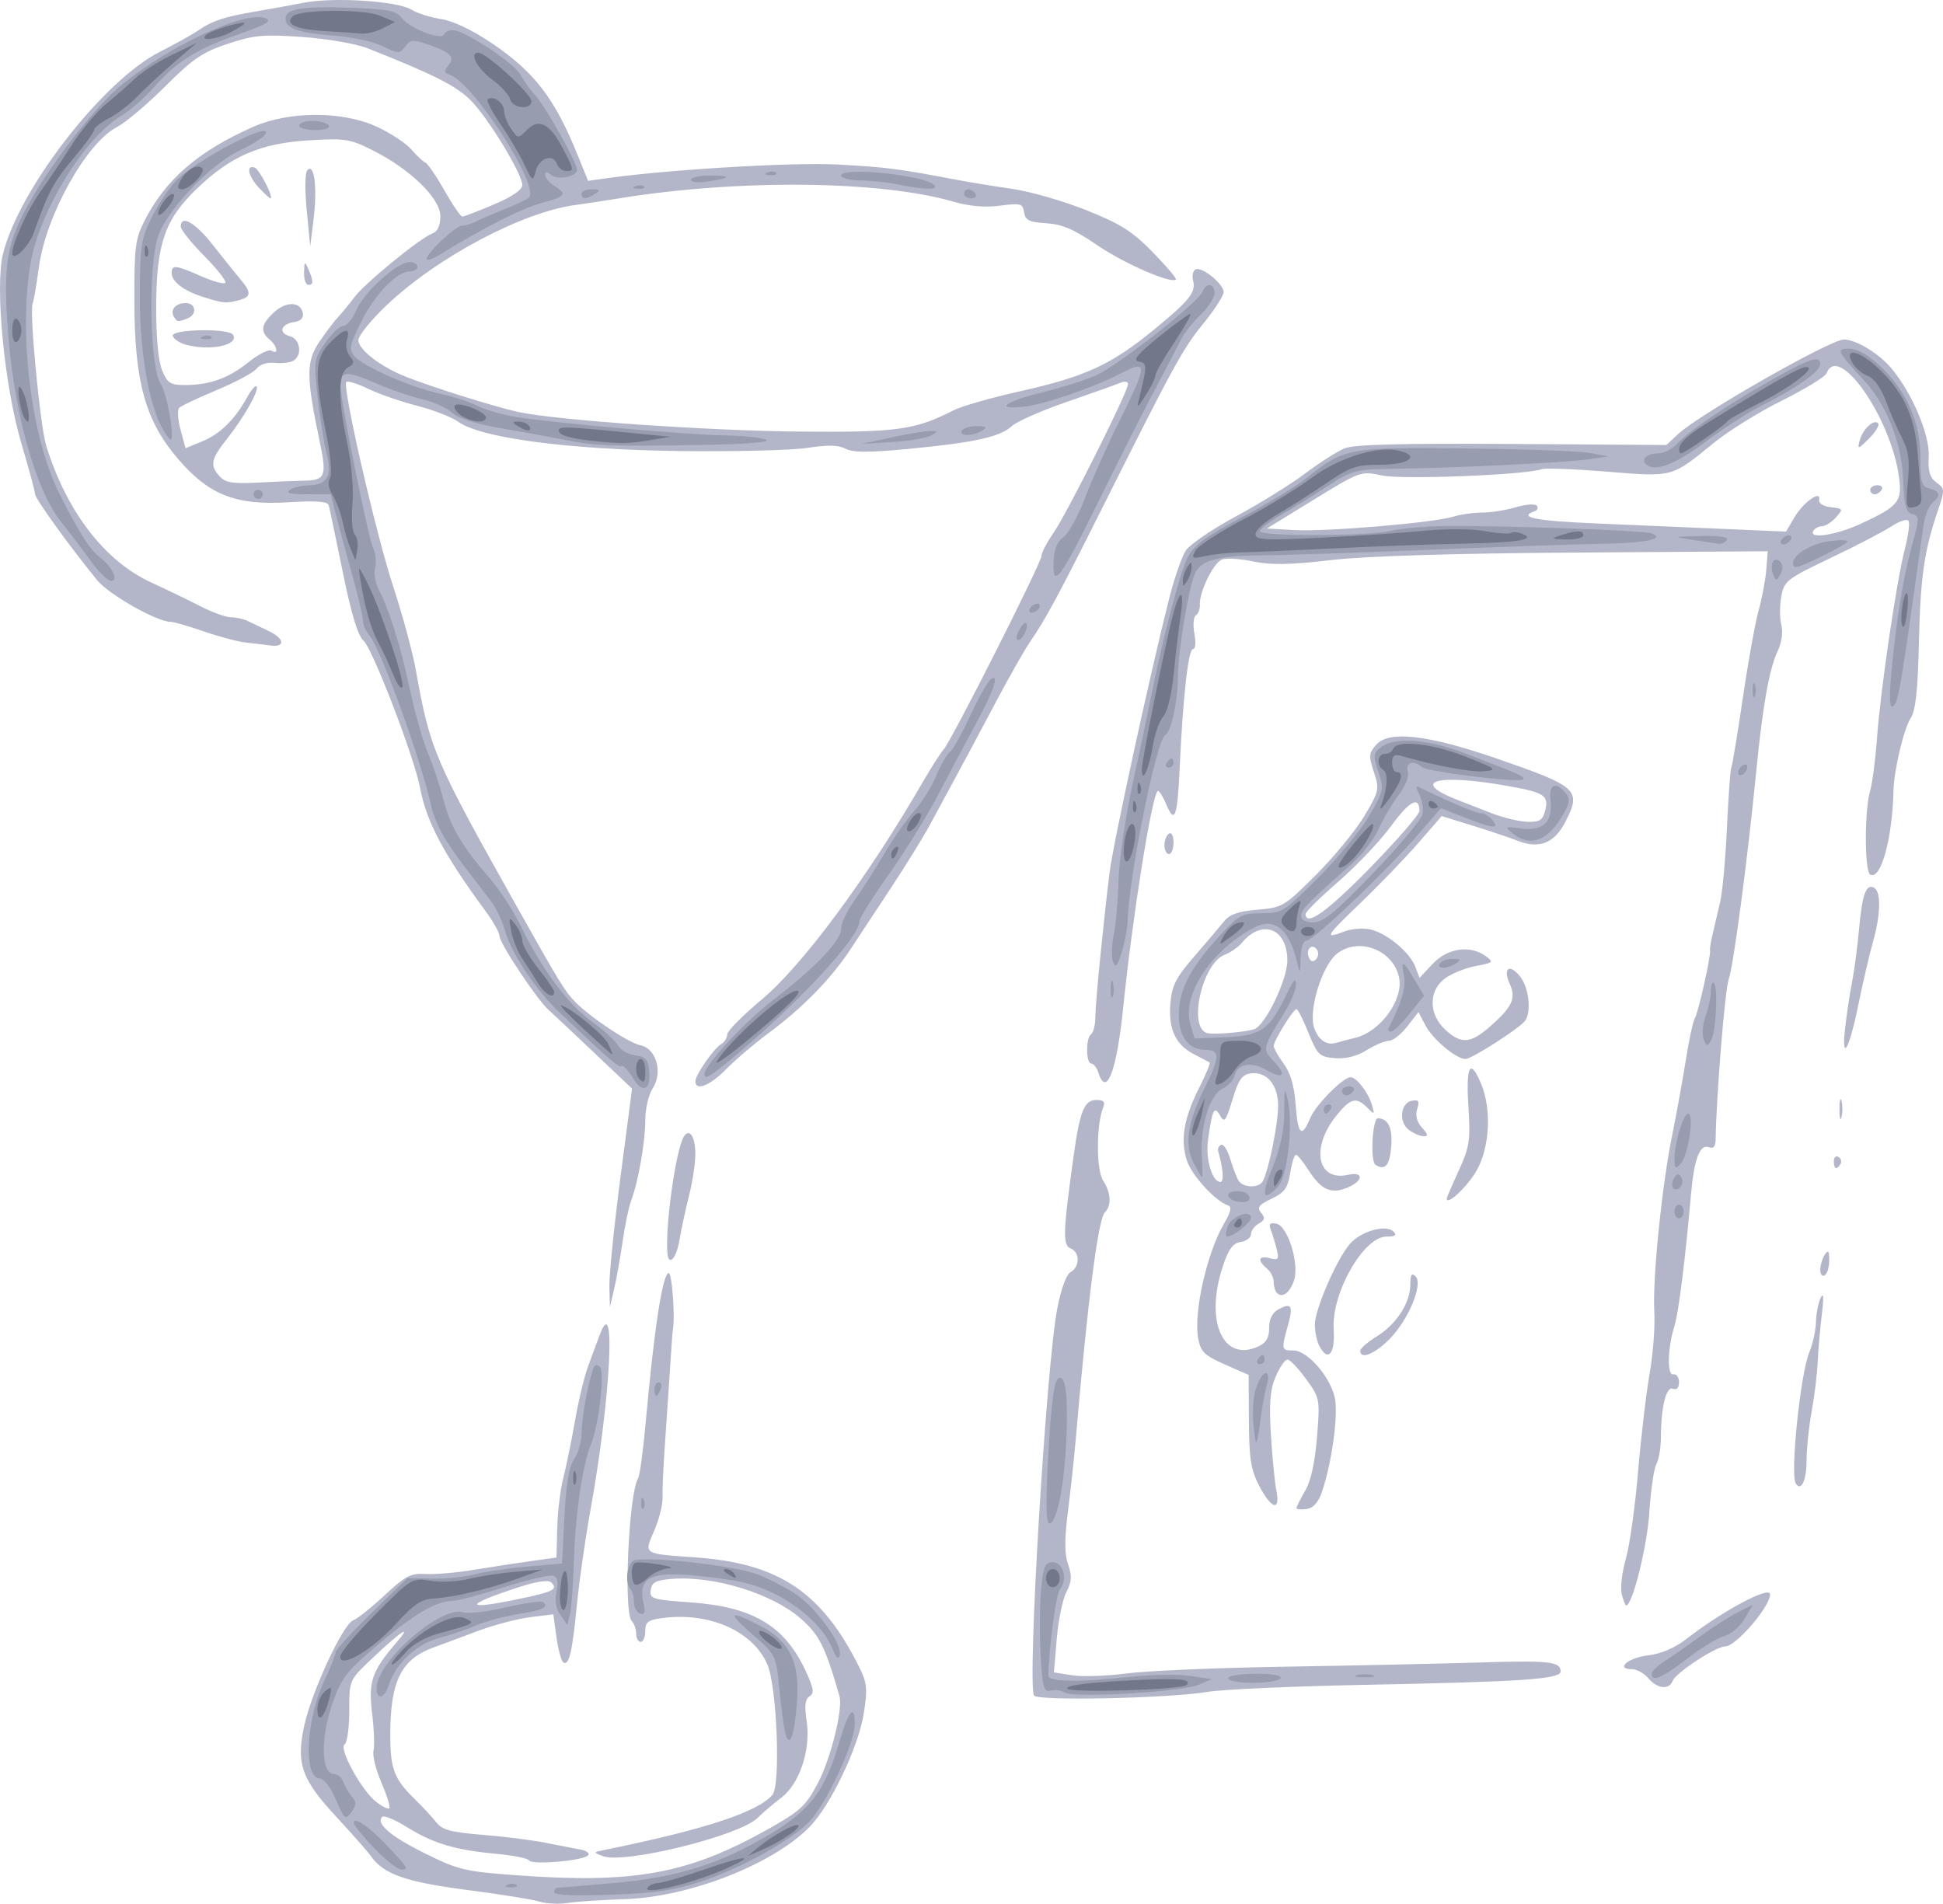 <?xml version="1.0"?>
<svg
    xmlns:rdf="http://www.w3.org/1999/02/22-rdf-syntax-ns#"
    xmlns="http://www.w3.org/2000/svg"
    xmlns:cc="http://web.resource.org/cc/"
    xmlns:dc="http://purl.org/dc/elements/1.1/"
    xmlns:svg="http://www.w3.org/2000/svg"
    xmlns:inkscape="http://www.inkscape.org/namespaces/inkscape"
    xmlns:sodipodi="http://sodipodi.sourceforge.net/DTD/sodipodi-0.dtd"
    xmlns:ns1="http://sozi.baierouge.fr"
    xmlns:xlink="http://www.w3.org/1999/xlink"
    id="svg2"
    viewBox="0 0 426.66 418.05"
    version="1.0"
  >
  <g
      id="layer1"
      transform="translate(-67.518 -83.808)"
    >
    <g
        id="g2419"
        transform="translate(28.571 194.29)"
      >
      <path
          id="path2425"
          fill="#b2b6c8"
          d="m157.43 307.12c-1.49-0.47-8.69-1.62-16-2.57-13.39-1.74-18.26-3.45-21.04-7.42-0.68-0.98-4.03-4.78-7.43-8.45-7.78-8.4-8.99-11.71-7.26-19.96 1.55-7.43 8.56-22.58 10.82-23.38 0.89-0.32 3.99-2.8 6.89-5.5 4.58-4.27 5.76-4.88 9-4.67 2.05 0.13 6.88-0.29 10.73-0.93s9.48-1.5 12.5-1.92l5.5-0.76 0.17-6.49c0.09-3.57 0.69-8.52 1.33-10.99 0.64-2.48 1.79-8.1 2.56-12.5 0.76-4.4 2.06-9.8 2.87-12 0.82-2.2 1.98-5.31 2.57-6.92 3.67-9.9 2.38 14.08-2.07 38.69-1.12 6.18-2.44 15.42-2.94 20.55-1 10.36-1.72 13.46-2.97 12.69-0.45-0.28-1.14-2.77-1.52-5.54l-0.69-5.02-5.15 0.64c-2.84 0.35-8.08 1.75-11.66 3.1-3.57 1.35-7.85 2.95-9.5 3.54-7.09 2.57-9.48 7.38-9.49 19.08-0.01 7.58 0.82 9.78 5.38 14.23 1.71 1.67 3.84 3.96 4.72 5.09 1.3 1.66 3.22 2.18 10 2.73 4.62 0.36 10.87 1.15 13.89 1.74 3.03 0.59 6.58 1.28 7.9 1.54s1.99 0.83 1.5 1.28c-1.28 1.18-12.27 2.09-12.89 1.08-0.29-0.47-3.56-1.12-7.27-1.46-8.95-0.82-13.76-2.26-19.53-5.83-2.63-1.64-5.09-2.67-5.46-2.29-1.47 1.47 1.78 4.26 9.33 8.01 7.31 3.63 8.85 4 19.92 4.81 25.94 1.91 37.78-0.23 55.19-9.96 7.3-4.08 8.51-5.18 11.17-10.18 2.87-5.41 5.6-16.38 4.78-19.22-3.15-10.9-4.38-13.36-8.47-16.97-6.23-5.48-18.94-9.43-28.17-8.75-3.67 0.28-4.55 0.72-4.8 2.43-0.28 1.96 0.3 2.14 8.77 2.74 13.87 0.99 20.83 5.23 25.47 15.52 1.56 3.46 1.68 4.46 0.62 5.11-0.96 0.59-1.13 2.08-0.62 5.47 0.94 6.25-1.56 13.77-5.59 16.8-1.65 1.25-4.01 3.26-5.24 4.47-3.99 3.91-29.25 10.14-33.9 8.36-2.19-0.84-2.19-0.85 0.29-1.36 21.95-4.45 33.8-8.35 36.94-12.13 1.82-2.19 0.97-23.73-1.12-28.59-3.17-7.34-12.73-11.58-23.07-10.21-3.14 0.41-3.75 0.88-3.75 2.86 0 1.3-0.45 2.37-1 2.37s-1-0.81-1-1.8-0.44-2.25-0.98-2.79c-1.82-1.82-0.66-27.95 1.39-31.27 0.37-0.59 1.1-5.92 1.64-11.86 1.9-21.14 3.77-33.28 5.11-33.28 0.71 0 1.42 9.65 0.91 12.39-0.09 0.49-0.34 3.86-0.56 7.5-0.23 3.63-0.73 11.11-1.12 16.61-0.4 5.5-0.66 11.24-0.59 12.76 0.07 1.51-0.75 4.79-1.82 7.28-2.28 5.33-2.7 5.07 9.3 5.93 18.09 1.31 27.57 7.7 35.69 24.05 1.76 3.55 1.87 4.77 0.98 10.35-1.2 7.41-7.33 20.18-11.93 24.83-8.12 8.22-26.42 15.35-40.52 15.8-4.95 0.15-10.57 0.53-12.5 0.83-1.92 0.31-4.72 0.18-6.21-0.29zm-34.73-26.14c-1.22-2.84-2.01-5.98-1.74-6.99 0.26-1.01 0.13-4.66-0.29-8.12-0.86-7.07-0.11-9.3 5.24-15.53 3.84-4.47 1.13-2.68-5.52 3.64-4.75 4.52-4.75 4.52-4.75 11.25 0 3.7-0.46 7.01-1.02 7.36-1.36 0.84 3.69 10.08 6.88 12.59 1.35 1.06 2.67 1.71 2.93 1.44 0.27-0.27-0.51-2.8-1.73-5.64zm30.29-40.34c7.48-1.56 8.52-2.09 7.03-3.59-0.66-0.65-3.18-0.28-7.44 1.12-11.94 3.9-11.75 5.02 0.41 2.47zm113.02 21.23c-1.53-2.49 2.64-72.04 5.09-84.93 0.84-4.39 1.99-7.53 2.96-8.08 2.06-1.15 2.04-4.4-0.04-5.19-1.75-0.67-1.64-3.73 0.72-20.59 1.35-9.66 2.33-12 4.99-12 1.62 0 1.96 0.41 1.43 1.75-1.5 3.79-1.5 13.62 0 15.92 1.75 2.66 1.91 5.5 0.4 7.01-1.48 1.48-3.79 19.47-6.39 49.82-0.33 3.85-1.09 10.89-1.69 15.66-0.8 6.31-0.8 9.52 0.01 11.84 0.88 2.51 0.8 3.78-0.38 6.06-0.82 1.58-1.77 6.2-2.11 10.26l-0.63 7.38 4.01 0.64c2.21 0.35 7.55 0.17 11.89-0.4 4.33-0.58 20.02-1.25 34.87-1.49s33.86-0.65 42.25-0.91c15.78-0.5 18.25-0.23 18.25 1.97 0 1.69-8.51 2.26-44 2.95-15.12 0.3-30.2 0.98-33.5 1.52-8.81 1.44-37.36 2.04-38.13 0.81zm134.9-3.79c-0.94-1.1-2.55-2-3.57-2-3.78 0-0.9-2.52 3.46-3.03 2.9-0.34 5.88-1.61 8.42-3.58 8-6.21 18.42-11.77 18.42-9.83 0 2.71-7.52 11.44-9.86 11.44-2.03 0-10.84 5.77-11.52 7.54-0.79 2.06-3.34 1.8-5.35-0.54zm-5.85-18.48c-0.34-1.36 0.06-4.84 0.9-7.75 0.84-2.9 2.05-11.57 2.7-19.27 0.66-7.7 1.8-17.38 2.54-21.5 0.74-4.13 1.19-10.2 1.01-13.5-0.42-7.2 1.69-27.9 3.97-39 0.9-4.4 2.22-11.67 2.93-16.15 0.7-4.48 1.61-8.67 2.01-9.32 0.76-1.23 3.56-13.741 3.33-14.88-0.08-0.359 0.19-2.004 0.59-3.654 0.39-1.65 1.13-4.8 1.64-7s1.18-9.592 1.49-16.428c0.32-6.835 0.74-12.695 0.94-13.022s1.33-7.109 2.5-15.072 2.74-16.728 3.51-19.478c0.76-2.75 1.52-6.8 1.69-9l0.31-4-41.99 0.284c-27.37 0.184-46.14 0.762-53.92 1.658-8.99 1.036-13.21 1.109-17.08 0.296-2.84-0.594-5.92-0.784-6.86-0.423-1.87 0.715-5 7.131-4.85 9.916 0.05 0.951-0.34 1.999-0.87 2.328-0.53 0.328-0.68 2.137-0.33 4.019 0.37 1.972 0.24 3.422-0.32 3.422-1.01 0-2.18 10.372-2.88 25.5-0.52 11.416-1.08 13.046-2.97 8.599-0.79-1.871-1.65-3.191-1.9-2.935-1.35 1.345-5.53 27.639-7.54 47.34-1.44 14.13-3.69 20.1-5.47 14.5-0.35-1.1-1.05-2-1.56-2-1.2 0-1.23-5.7-0.04-6.44 0.5-0.31 0.92-2.02 0.93-3.81 0.03-3.21 1.6-19.11 3.13-31.754 0.76-6.232 8.97-43.949 13.14-60.36 1.1-4.324 2.72-8.955 3.59-10.292 0.88-1.337 5.83-4.715 11.01-7.506s12.02-7.031 15.2-9.421c3.18-2.391 7.09-4.879 8.69-5.53 2.08-0.846 12.55-1.118 36.77-0.956l33.87 0.227 2.63-2.446c4.72-4.375 33.37-20.716 36.32-20.716 2.67 0 7.65 3.007 10.43 6.3 4.57 5.417 8.49 14.67 8.22 19.443-0.17 3.218 0.24 4.585 1.7 5.656 1.86 1.358 1.87 1.603 0.28 6.257-2.97 8.701-3.81 14.628-4.14 29-0.23 10.388-0.71 14.78-1.8 16.5-1.53 2.4-3.66 11.368-3.77 15.844-0.25 10.699-2.82 19.91-5.14 18.474-1.23-0.76-1.25-13.981-0.02-18.245 0.51-1.792 1.19-6.964 1.52-11.493 0.74-10.468 4.28-34.589 6.1-41.615 0.77-2.959 1.15-5.791 0.84-6.294-0.31-0.503-1.99 0.03-3.73 1.183s-7.75 4.281-13.35 6.949c-9.65 4.593-10.23 5.042-10.86 8.439-0.37 1.974-0.37 4.795 0 6.27 0.4 1.624 0.09 3.895-0.8 5.757-1.83 3.843-3.27 11.909-4.67 26.074-1.92 19.551-5.01 42.924-6.08 46.004-0.84 2.42-2.73 25.62-2.87 35.22-0.03 1.54-0.49 2.04-1.52 1.64-1.93-0.74-3.21 2.64-3.88 10.25-1.23 14.08-2.73 26.11-3.61 28.89-1.55 4.92-1.71 11.03-0.28 10.75 0.69-0.14 1.25 0.63 1.25 1.72 0 1.24-0.49 1.77-1.36 1.44-1.48-0.57-2.61 4.09-2.63 10.9 0 2.1-0.45 4.64-0.99 5.65s-1.23 5.82-1.55 10.69c-0.47 7.38-3.7 20.35-5.07 20.35-0.2 0-0.64-1.12-0.98-2.48zm52.58-235.1c8.24-3.837 9.05-4.83 8.3-10.262-1.79-13.054-13.3-29.529-15.9-22.755-0.3 0.772-4.67 3.454-9.72 5.961-5.05 2.506-11.82 6.712-15.06 9.346-9.36 7.631-8.81 7.484-23.44 6.303-7.12-0.574-13.55-0.818-14.31-0.541-3.44 1.263-30.63 2.337-35.08 1.386-4.68-1.002-4.75-0.98-15 5.317l-10.29 6.324 6 0.347c6.91 0.4 30.6-1.597 34.9-2.941 1.6-0.498 4.47-0.906 6.39-0.906 1.91 0 5.22-0.522 7.35-1.16 2.13-0.638 4.21-0.802 4.62-0.363 0.41 0.438 0.18 0.998-0.51 1.244-3.69 1.32 0.26 2.103 13.5 2.667 8.12 0.346 20.83 0.891 28.25 1.212l13.5 0.583 1.81-3.084c1.96-3.358 5.93-6.185 5.46-3.891-0.16 0.762 0.9 1.426 2.57 1.618 2.73 0.313 2.77 0.395 1.1 2.25-0.96 1.059-2.33 1.925-3.03 1.925-0.71 0-1.57 0.45-1.91 1-1.18 1.909 5 0.98 10.5-1.578zm2-7.422c0-0.55 0.7-1 1.56-1s1.28 0.45 0.94 1-1.04 1-1.56 1c-0.51 0-0.94-0.45-0.94-1zm-2.34-10.786c0.65-2.506 3.09-4.799 4.06-3.826 0.37 0.37-0.52 1.866-1.97 3.324-2.45 2.445-2.61 2.484-2.09 0.502zm-123.66 234.41c0-0.28 0.86-2 1.92-3.82 1.25-2.15 2.15-6.27 2.59-11.8 0.66-8.39 0.63-8.56-2.43-12.75-1.7-2.34-3.53-4.25-4.07-4.25s-1.7 1.68-2.58 3.75c-1.23 2.89-1.47 5.8-1.05 12.75 0.3 4.95 0.84 10.46 1.2 12.25 0.93 4.66-1.08 4.13-3.76-1-1.84-3.54-2.22-5.93-2.27-14.31l-0.05-10.06-5.22-2.3c-4.49-1.98-5.32-2.79-5.86-5.69-1.07-5.68 1.92-18.89 5.73-25.36 1.42-2.42 1.68-3.59 0.85-3.87-2.8-0.93-7.97-6.54-9.05-9.82-1.5-4.56-0.71-9.31 2.68-16.01 1.49-2.94 2.52-5.45 2.29-5.59-0.23-0.13-1.76-0.93-3.4-1.77-4.08-2.09-5.68-5.53-5.21-11.19 0.33-3.93 1.21-5.65 5.29-10.361 2.7-3.105 5.63-6.566 6.53-7.691 1.18-1.493 3.15-2.173 7.29-2.516 5.48-0.455 5.91-0.706 12.88-7.667 3.96-3.958 8.73-9.769 10.6-12.913 3.25-5.477 3.34-5.883 2.09-9.672-1.17-3.558-1.12-4.164 0.58-6.035 2.78-3.078 11.23-2.122 25.93 2.934 18.39 6.326 19.14 7.003 15.54 14.065-2.38 4.674-5.77 6.02-10.46 4.157-1.69-0.671-6.14-2.168-9.89-3.326l-6.81-2.105-5.14 5.923c-2.83 3.258-8.54 9.181-12.69 13.163-7.79 7.475-8.07 7.981-3.44 6.219 1.51-0.573 4.02-0.759 5.59-0.415 3.58 0.787 8.69 5.019 9.9 8.21l0.92 2.43 2.9-3.09c3.22-3.453 8.22-4.177 11.63-1.683 1.8 1.323 1.67 1.453-2.06 2.143-2.19 0.4-5.22 1.59-6.74 2.65-3.77 2.65-3.82 7.9-0.1 11.34 3.49 3.24 5.55 3.1 9.86-0.68 4.88-4.29 5.76-6.18 4.34-9.31-1.59-3.49-0.12-4.6 2.24-1.69 1.91 2.35 2.54 7.68 1.15 9.7-1.09 1.59-11.76 8.44-13.13 8.44-2.04 0-7.23-4.37-8.81-7.41l-1.51-2.9-2.46 3.15c-1.36 1.74-3.17 3.16-4.03 3.16s-3.06 0.92-4.9 2.06c-2.18 1.35-4.6 1.95-6.99 1.75-3.37-0.29-3.81-0.71-5.78-5.56-1.17-2.89-2.35-5.23-2.63-5.21-0.74 0.06-5 6.94-5 8.07 0 0.53 0.99 2.3 2.19 3.92 1.49 2.02 2.32 4.87 2.62 8.96 0.48 6.68 1.34 7.48 3.19 3 1.21-2.9 7.22-8.99 8.88-8.99 1.28 0 3.81 3.25 4.64 5.95 0.7 2.31 0.65 2.35-0.96 0.75-2.46-2.47-3.71-2.13-6.88 1.83-5.58 7-4.12 14.38 2.57 12.91 3.86-0.85 3.35 1.61-0.63 3.02-3.3 1.16-5.33 0.1-8.12-4.26-1.1-1.72-2.28-3.14-2.62-3.17-0.34-0.02-0.91 1.78-1.26 3.99-0.54 3.33-1.25 4.31-4.11 5.67-2.82 1.35-3.24 1.92-2.28 3.08 0.93 1.12 0.82 1.62-0.52 2.37-0.94 0.53-1.71 1.58-1.71 2.34s-1.01 1.52-2.25 1.7c-1.7 0.24-2.65 1.52-3.92 5.32-4.02 12.04-0.01 21.18 7.75 17.64 1.78-0.81 2.42-1.9 2.42-4.09 0-2 0.69-3.35 2.09-4.1 2.85-1.52 3.24-0.79 1.99 3.7-1.44 5.2-1.41 5.35 1.24 5.35 3.13 0 8.27 5.97 9.14 10.62 0.71 3.79-0.73 14.13-2.85 20.38-0.8 2.38-1.89 3.6-3.39 3.82-1.22 0.17-2.22 0.08-2.22-0.2zm-7.45-71.7c1.23-2 3.38-12.38 3.42-16.52 0.04-4.74-2.5-7.75-6.1-7.23-1.83 0.26-2.64 1.45-3.94 5.75-1.42 4.75-1.76 5.19-2.71 3.5-1.27-2.26-1.71-1.39-2.64 5.27-0.59 4.23 0.89 9.31 2.71 9.31 0.83 0 0.62-2.9-0.47-6.72-0.18-0.59 0.12-1.24 0.65-1.43 0.53-0.2 1.43 1.22 2 3.15 0.57 1.92 1.4 4.06 1.84 4.75 1 1.53 4.33 1.64 5.24 0.17zm20.3-31.56c5.58-1.32 10.74-8.43 9.66-13.33-1.32-6.024-8.88-8.888-13.61-5.164-3.34 2.624-6.39 12.694-4.98 16.414 1.03 2.7 2.78 3.81 4.93 3.13 0.73-0.23 2.53-0.7 4-1.05zm-22.15-1.9c2.4-0.73 7.28-10.83 7.29-15.06 0.02-7.094-5.54-9.266-9.99-3.904-0.78 0.94-2.47 2.11-3.76 2.601-4.9 1.863-8.09 15.733-3.96 17.183 1.22 0.42 8.15-0.12 10.42-0.82zm13.85-17.393c-0.99-1.591-2.57-0.294-1.87 1.529 0.38 1.004 0.93 1.194 1.57 0.554 0.54-0.538 0.67-1.476 0.3-2.083zm11.67-18.113c5.93-6.073 10.78-11.672 10.78-12.441 0-3.355-2.22-2.173-6.21 3.297-2.36 3.236-7.55 8.718-11.54 12.181-3.98 3.464-7.25 6.682-7.25 7.152 0 2.899 4.79-0.531 14.22-10.189zm38.4-12.565c0.81-3.25-0.19-3.915-8.05-5.319-15.82-2.826-21.91-1.122-11.07 3.094 1.65 0.641 5.03 1.952 7.5 2.912 2.48 0.961 5.96 1.786 7.73 1.834 2.68 0.072 3.35-0.357 3.89-2.521zm55.01 147.81c-1.26-2.03 1.04-24.16 2.99-28.83 0.76-1.82 1.41-4.79 1.45-6.59 0.04-1.81 0.5-4.18 1.02-5.28 0.65-1.37 0.74-0.26 0.28 3.5-0.37 3.02-0.78 7.75-0.91 10.5-0.14 2.75-0.74 7.7-1.35 11-0.6 3.3-1.1 8.11-1.1 10.69-0.01 4.38-1.21 6.91-2.38 5.01zm-104.56-30.08c-0.59-1.09-1.05-3.26-1.04-4.81 0.03-3.39 4.83-14.42 7.72-17.73 2.4-2.77 7.92-4.32 9.55-2.68 0.8 0.8 0.38 1.1-1.55 1.1-5.02 0-12.1 12.44-11.58 20.34 0.36 5.37-1.22 7.29-3.1 3.78zm8.93 0.96c0-0.51 1.62-1.92 3.61-3.15 4.34-2.68 7.38-7.37 7.39-11.38 0-2.23 0.28-2.67 1.16-1.8 1.71 1.71-1.62 9.64-5.8 13.83-3.26 3.25-6.36 4.47-6.36 2.5zm-164.88-14.08c-0.06-2.48 1.03-13.28 2.43-24l2.55-19.49-8.3-7.87c-4.56-4.33-9.08-8.57-10.04-9.43-2.54-2.26-10.76-14.63-10.76-16.189 0-0.731-1.36-3.173-3.02-5.427-9.18-12.461-13.05-19.723-14.42-27.098-1.22-6.591-10.41-30.55-12.41-32.338-1.27-1.144-2.7-5.865-4.59-15.162-1.51-7.425-2.9-14.014-3.08-14.643-0.23-0.798-2.91-0.983-8.85-0.613-11.491 0.717-17.372-1.574-24.125-9.395-7.235-8.38-9.637-16.908-9.692-34.41-0.039-12.153 0.191-14.022 2.216-18 4.623-9.082 11.751-15.253 23.817-20.619 7.874-3.503 19.634-3.532 27.154-0.069 3.03 1.393 6.47 3.652 7.64 5.02 1.18 1.369 2.55 2.655 3.06 2.859s2.39 2.958 4.19 6.12c1.79 3.163 3.56 5.752 3.94 5.753 0.37 0.002 3.49-1.191 6.92-2.65 4-1.695 6.25-3.236 6.25-4.268 0-2.413-7.33-14.494-11.23-18.511-3.09-3.187-8.26-5.804-22.77-11.537-2.48-0.983-8.89-2.093-14.3-2.473-8.58-0.61-10.622-0.42-16.383 1.5-5.549 1.845-7.697 3.305-13.697 9.312-3.915 3.919-8.733 7.976-10.709 9.016-6.683 3.521-15.465 19.274-17.034 30.559-0.575 4.135-1.199 7.766-1.387 8.07-0.819 1.325 1.606 26.934 2.964 31.307 4.51 14.519 12.868 25.377 23.151 30.076 3.244 1.482 8.036 3.798 10.648 5.146 2.613 1.348 5.657 2.45 6.764 2.45s2.794 0.377 3.749 0.838 3.056 1.474 4.669 2.25c3.375 1.624 3.545 3.557 0.277 3.111-1.215-0.165-3.634-0.455-5.376-0.643s-5.906-1.29-9.254-2.449-6.648-2.107-7.333-2.107c-2.957-0.002-13.517-5.981-16.07-9.098-5.904-7.209-13.676-17.978-13.676-18.948 0-0.559-1.341-5.529-2.979-11.044-3.746-12.611-5.872-34.443-4.061-41.721 3.57-14.35 22.061-38.13 34.54-44.418 3.3-1.667 7.125-3.797 8.5-4.747 2.947-2.03 5.709-2.93 12.5-4.07 2.75-0.46 7.477-1.32 10.497-1.91 6.61-1.29 20.63-0.37 23.68 1.54 1.2 0.75 4.13 1.68 6.5 2.05 2.71 0.42 6.94 2.46 11.32 5.43 9.18 6.239 13.65 12.073 18.58 24.267l2.36 5.831 4.03-0.57c13.54-1.913 40.9-3.542 50.7-3.018 10.67 0.57 13.43 0.922 25.83 3.284 3.03 0.576 8.69 1.505 12.59 2.064 3.9 0.56 11.21 2.663 16.25 4.674 7.54 3.012 10.12 4.643 14.61 9.246 3 3.074 5.28 5.763 5.07 5.975-1.02 1.017-11.43-3.529-17.31-7.556-5.04-3.451-7.66-4.574-11.15-4.789-3.76-0.233-4.61-0.65-4.88-2.401-0.29-1.937-0.75-2.063-5.27-1.464-3.26 0.433-6.72 0.141-10.18-0.86-16.23-4.701-47.33-5-73.73-0.706-3.57 0.581-7.62 1.197-9 1.369-11.76 1.466-30.66 11.462-41.89 22.151-3.36 3.198-6.11 6.607-6.11 7.576 0 2.095 4.93 5.884 10.5 8.071 6.01 2.358 19.41 6.56 24.5 7.682 8.31 1.831 41.32 4.136 62 4.331 21.27 0.199 25.26-0.355 33.69-4.669 1.75-0.897 8.27-2.768 14.5-4.158 14.33-3.201 20.02-5.801 29.31-13.393 8.08-6.605 9.48-8.36 8.78-11.03-0.25-0.96-0.02-2.014 0.52-2.344 1.29-0.798 6.2 3.131 6.2 4.96 0 0.793-1.99 3.888-4.43 6.878-4.56 5.602-6.45 9.055-22.22 40.536-9.77 19.49-12.54 24.616-15.93 29.503-1.14 1.648-4.58 7.721-7.64 13.496s-7.02 13.2-8.82 16.5c-1.79 3.3-4.35 8.025-5.69 10.5s-4.96 8.325-8.04 13-7.2 10.931-9.16 13.902c-4.32 6.542-10.54 12.902-18 18.412-3.06 2.27-7.24 5.82-9.28 7.9-3.59 3.67-6.79 4.93-6.79 2.69 0-1.4 4-7.16 5.7-8.2 0.72-0.44 1.3-1.39 1.3-2.11s3.41-4.17 7.58-7.65c8.98-7.53 23.25-26.809 35.47-47.944 1.75-3.025 3.77-6.175 4.49-7 1.82-2.106 21.46-40.973 21.46-42.482 0-0.681 1.21-2.989 2.69-5.128 2.98-4.325 16.31-30.928 16.31-32.563 0-0.609-0.72-0.731-1.75-0.294-0.96 0.41-6.25 2.297-11.75 4.193-5.5 1.895-10.9 4.276-12 5.289-2.58 2.384-8.26 3.637-22.69 5.007-8.76 0.832-12.23 0.821-13.85-0.042-1.54-0.825-3.89-0.877-8.3-0.182-3.39 0.533-16.06 0.846-28.16 0.696-24.31-0.301-43.64-2.858-48.57-6.426-1.41-1.022-5.46-2.598-9-3.501-3.53-0.903-8.36-2.577-10.73-3.719s-4.55-1.829-4.85-1.528c-0.94 0.944 6.46 33.243 10.32 44.986 2.02 6.157 4.24 14.344 4.93 18.194 3.2 17.794 3.93 19.492 22.74 53 8.74 15.564 10.02 17.644 12.2 19.894 3.34 3.45 11.78 9.07 14.43 9.61 3.45 0.71 4.94 5.96 2.67 9.43-0.9 1.37-1.64 4.51-1.64 6.98 0 4.8-1.52 13.49-3.07 17.59-0.53 1.37-1.38 5.42-1.89 9-0.52 3.57-1.36 8.3-1.88 10.5l-0.93 4-0.11-4.5zm-67.12-177.01c4.75-0.05 5.12-0.945 3.52-8.545-3.01-14.322-3.02-17.615-0.07-21.961 1.46-2.153 3.32-4.606 4.13-5.451 0.8-0.844 2.4-2.792 3.55-4.327 2.32-3.107 14.4-12.976 17.12-13.993 1.16-0.431 1.75-1.718 1.75-3.793 0-3.885-6.49-10.236-14.73-14.409-5.09-2.576-6.12-2.74-14.13-2.254-10.665 0.647-17.168 3.458-24.63 10.645-7.06 6.799-8.877 12.127-8.908 26.125-0.015 6.554 0.479 11.746 1.31 13.75 1.156 2.792 1.817 3.22 4.969 3.22 5.461 0 9.597-1.484 14.002-5.023 2.182-1.754 4.452-2.889 5.044-2.524 1.633 1.013 1.284-1.035-0.424-2.453-2.111-1.751-1.873-3.301 0.911-5.916 2.676-2.512 5.896-2.461 6.386 0.101 0.21 1.081-0.46 1.775-1.91 1.988-2.93 0.43-3.52 2.428-0.93 3.107 2.28 0.594 2.8 4.136 0.79 5.375-0.68 0.424-2.52 0.638-4.075 0.475-1.675-0.176-3.308 0.334-4.001 1.248-0.644 0.85-4.546 2.958-8.671 4.684s-7.87 3.486-8.323 3.911c-0.452 0.425-0.33 2.603 0.272 4.84l1.095 4.067 3.728-1.536c3.88-1.598 7.163-4.836 9.819-9.686 0.856-1.564 1.775-2.625 2.042-2.358 0.698 0.698-2.672 6.699-6.419 11.43-3.624 4.576-3.882 5.875-1.657 8.334 1.27 1.403 2.889 1.65 8.75 1.338 3.956-0.21 8.32-0.395 9.69-0.409zm-25.923-29.87c-1.334-0.373-2.609-1.228-2.833-1.9-0.498-1.494 12.31-1.757 13.228-0.273 1.418 2.295-5.091 3.655-10.395 2.173zm-2.574-6.123c-0.923-1.493 0.361-3 2.559-3 2.328 0 2.596 2.535 0.359 3.393-2.074 0.797-2.193 0.78-2.918-0.393zm6.391-4.354c-4.27-1.356-6.891-3.359-6.891-5.268 0-1.846 0.913-1.746 6.456 0.706 2.59 1.146 4.984 1.81 5.318 1.475 0.335-0.334-1.727-2.974-4.583-5.865-2.855-2.891-5.191-5.805-5.191-6.475 0-2.734 3.195-0.91 7.06 4.031 2.259 2.888 4.969 6.266 6.023 7.508 2.486 2.928 2.417 3.875-0.333 4.612-2.796 0.75-3.385 0.695-7.859-0.724zm22.176-5.396c0.07-2.436 0.17-2.522 0.93-0.75 1.18 2.732 1.18 3.5 0 3.5-0.55 0-0.97-1.237-0.93-2.75zm0.59-13.645c-0.46-4.77-0.39-8.272 0.19-8.849 1.49-1.49 2.16 3.986 1.32 10.744l-0.74 6-0.77-7.895zm-10.483-4.919c-2.352-2.503-2.917-5.1-0.97-4.451 1.05 0.35 4.343 6.765 3.473 6.765-0.181 0-1.307-1.041-2.503-2.314zm223.51 242.67c-0.38-0.38-0.69-1.46-0.69-2.4s-0.67-2.27-1.5-2.95c-2.16-1.8-1.84-2.91 0.65-2.25 1.89 0.49 2.07 0.25 1.5-2.01-0.35-1.4-0.93-3.32-1.29-4.25-0.49-1.27-0.19-1.61 1.2-1.34 2.55 0.49 5.15 8.93 3.88 12.54-0.97 2.73-2.55 3.86-3.75 2.66zm119.33-5.04c0.01-1 0.45-2.49 0.98-3.31 0.76-1.18 0.98-0.92 0.99 1.19 0.01 1.48-0.44 2.97-0.99 3.31s-0.99-0.2-0.98-1.19zm-253.14-3.56c-0.57-5.74 1.82-22.84 3.59-25.7 1.22-1.97 2.53 0 2.53 3.8 0 2.05-0.63 6.18-1.39 9.19-0.77 3-1.71 7.37-2.09 9.71-0.64 3.93-2.36 5.88-2.64 3zm171.12-12.1c0-0.23 1.19-3 2.64-6.16 2.37-5.19 2.58-6.58 2.11-14.12-0.56-8.99 0.4-10.67 2.8-4.91 2.36 5.64 1.88 14.13-1.08 19.18-2.07 3.53-6.47 7.62-6.47 6.01zm-15.65-7.42c-1.19-0.75-0.69-10.25 0.53-10.22 2.24 0.06 3.22 2.08 2.94 6.01-0.32 4.34-1.33 5.57-3.47 4.21zm100.65-0.79c0-0.86 0.46-1.28 1.02-0.93 0.56 0.34 0.76 1.04 0.44 1.56-0.86 1.38-1.46 1.12-1.46-0.63zm-93.33-6.89c-2.29-1.74-1.85-5.9 0.68-6.39 1.49-0.28 1.71 0.07 1.16 1.82-0.45 1.42-0.09 2.82 1.06 4.09 1.34 1.49 1.42 1.92 0.34 1.89-0.77-0.01-2.23-0.65-3.24-1.41zm94.56-4.55c0-1.93 0.21-2.72 0.46-1.75 0.25 0.96 0.25 2.53 0 3.5-0.25 0.96-0.46 0.17-0.46-1.75zm1.27-18c0.35-3.03 1.03-7.53 1.52-10 0.49-2.48 1.18-7.688 1.52-11.581 0.68-7.622 1.59-10.077 3.35-8.992 1.53 0.945 1.39 5.899-0.33 11.982-0.79 2.798-2.21 8.911-3.16 13.591-2.02 9.98-3.81 13.07-2.9 5zm-149.5-39.945c0-1.067 0.45-2.219 1-2.559 0.57-0.35 1 0.49 1 1.941 0 1.408-0.45 2.559-1 2.559s-1-0.873-1-1.941z"
      />
      <path
          id="path2423"
          fill="#979cae"
          d="m160.64 305.07c0-0.55 0.34-1 0.75-1 0.42-0.01 5.93-0.46 12.25-1.02 13.99-1.22 23.54-4.21 34.5-10.81 8.82-5.31 12.01-9.57 15.11-20.16 2.03-6.93 3.39-8.51 3.39-3.95 0 4.09-6.09 17.25-9.85 21.28-3.85 4.13-14.7 10.19-23.55 13.17-6.13 2.05-10.26 2.67-20.15 3.03-7.88 0.29-12.45 0.09-12.45-0.54zm-10.18-1.68c0.72-0.29 1.58-0.25 1.91 0.08s-0.26 0.57-1.31 0.53c-1.17-0.05-1.4-0.29-0.6-0.61zm-29.33-7.99c-2.47-2.58-4.49-5.07-4.49-5.54 0-1.92 4.89 1.99 10.25 8.19 1.48 1.71 1.52 2.03 0.24 2.03-0.84 0-3.54-2.11-6-4.68zm-8.42-10.67c-1.12-2.62-2.66-4.65-3.51-4.65-3.69 0-3.11-12.85 0.96-21.46 1.37-2.88 2.48-5.68 2.48-6.22s3.55-4.43 7.89-8.65l7.88-7.67 5.37 0.11c2.95 0.07 7.16-0.35 9.36-0.93 2.2-0.57 7.43-1.35 11.61-1.72l7.62-0.67 0.52-10.32c0.37-7.17 1.02-11.02 2.14-12.62 0.89-1.26 1.62-3.89 1.64-5.83 0.02-3.28 1.36-10.67 2.53-13.94 0.34-0.96 0.84-1.09 1.52-0.41 1.07 1.07-0.33 13.01-1.97 16.83-1.78 4.13-3.46 15.33-3.75 25-0.16 5.5-0.56 11.07-0.88 12.39l-0.59 2.39-1.52-2.16c-1-1.43-1.29-3.19-0.86-5.15 0.45-2.04 0.24-3.13-0.68-3.48-0.73-0.28-5.6 0.85-10.82 2.5s-10.3 3.01-11.28 3.01c-3.56 0-8.42 2.83-16.25 9.47-7.27 6.16-8.18 7.35-10.28 13.39-2.55 7.38-2.35 15.14 0.4 15.14 0.8 0 1.74 0.78 2.09 1.75 0.34 0.96 1.19 2.42 1.89 3.25 1.03 1.21 1.01 1.85-0.12 3.4-1.31 1.78-1.53 1.6-3.39-2.75zm98.62-14.83c-0.3-1.28-0.87-5.6-1.26-9.61-0.69-7.22-0.75-7.34-5.79-11.75-5.68-4.97-5.33-5.52 1.36-2.11 6.75 3.44 9.01 8.09 8.3 17.08-0.59 7.52-1.68 10.21-2.61 6.39zm-89.69-9.62c0-5.86 14.13-18.25 19.03-16.69 1.12 0.35 5.39-0.15 9.49-1.12 4.1-0.96 7.76-1.45 8.14-1.07 1.13 1.13-0.13 1.7-5.8 2.62-2.98 0.48-6.98 1.57-8.89 2.4-1.91 0.84-5.66 2.12-8.33 2.84-5 1.35-9.56 5.7-11.07 10.57-0.84 2.69-2.57 2.99-2.57 0.45zm151.14 0.94c-0.75-0.49-2.14-0.69-3.1-0.44-1.53 0.4-1.8-0.57-2.22-7.88-0.26-4.58-0.21-11.02 0.1-14.32 0.5-5.14 0.87-6 2.58-6 2.31 0 3.31 3.82 1.56 5.93-0.86 1.03-2.44 12.89-2.54 19.04-0.02 1.32 7.1 1.41 17.67 0.24 4.78-0.53 10.84-0.64 13.48-0.24l4.79 0.72-2.99 1.25c-3.7 1.56-27.46 2.93-29.33 1.7zm35.86-3.14c0-0.56 2.69-1 6.06-1 3.79 0 5.83 0.37 5.44 1-0.34 0.55-3.06 1-6.06 1-2.99 0-5.44-0.45-5.44-1zm28.25-0.69c0.97-0.25 2.54-0.25 3.5 0 0.97 0.25 0.18 0.45-1.75 0.45-1.92 0-2.71-0.2-1.75-0.45zm64.75-0.29c0-0.54 1.24-1.76 2.75-2.72 1.52-0.96 5-3.39 7.75-5.41 2.75-2.01 6.51-4.42 8.36-5.36l3.35-1.69-1.84 3.12c-1.02 1.71-2.98 3.4-4.36 3.73-1.38 0.34-5.06 2.57-8.18 4.96-5.62 4.31-7.83 5.26-7.83 3.37zm-179.9-5.52c-2.59-6.36-11.19-12.7-19.82-14.61-2.63-0.58-7.96-1.29-11.86-1.58-8.47-0.62-10.97 0.88-9.86 5.93 0.5 2.27 0.33 2.88-0.7 2.54-0.75-0.25-1.36-1.39-1.36-2.53s-0.33-2.41-0.75-2.83c-1.18-1.2-0.87-5.08 0.5-6.16 1.63-1.28 21.79 0.84 27.25 2.87 2.2 0.82 5.87 2.67 8.14 4.12 4.63 2.94 10.67 11.12 10.07 13.62-0.28 1.14-0.75 0.74-1.61-1.37zm47.29-40.58c0.75-14.08 1.42-18.92 2.63-18.92 1.36 0 1.82 4.31 1.44 13.5-0.42 10.05-2.11 18.5-3.71 18.5-0.71 0-0.83-4.18-0.36-13.08zm-89.31 8.49c0.05-1.16 0.29-1.4 0.61-0.6 0.28 0.72 0.25 1.58-0.08 1.92-0.34 0.33-0.57-0.26-0.53-1.32zm134.96-13.41c-0.83-4.87-0.8-8.9 0.1-11.75 1.25-4.01 3.43-4.48 2.3-0.5-0.43 1.51-1.09 5.22-1.46 8.25-0.38 3.02-0.8 4.82-0.94 4zm-132.04-11.5c0-0.83 0.44-1.5 0.97-1.5s0.71 0.67 0.39 1.5c-0.31 0.82-0.75 1.5-0.96 1.5-0.22 0-0.4-0.68-0.4-1.5zm132.5-6.5c0.34-0.55 0.82-1 1.06-1s0.44 0.45 0.44 1-0.47 1-1.06 1c-0.58 0-0.78-0.45-0.44-1zm-6.61-29.25c0.83-2.24 5.11-3.81 5.11-1.88 0 1.05-3.87 4.13-5.19 4.13-0.41 0-0.37-1.02 0.08-2.25zm98.11-3.25c0-0.83 0.45-1.5 1-1.5s1 0.67 1 1.5c0 0.82-0.45 1.5-1 1.5s-1-0.68-1-1.5zm-96.25-2.25c-0.96-0.22-1.75-0.82-1.75-1.33 0-1.2 3.71-1.2 4.46 0.01s-0.5 1.82-2.71 1.32zm8.02-7.5c1.73-4.28 2.54-8.15 2.54-12.25 0-5.16 0.11-5.51 0.77-2.52 1.23 5.61-0.1 17.04-2.24 19.17-3.31 3.32-3.65 1.95-1.07-4.4zm87.91 4.54c-0.3-0.49-0.18-1.48 0.26-2.2 0.62-0.99 0.99-1.02 1.55-0.11 0.41 0.65 0.29 1.64-0.26 2.19-0.56 0.56-1.24 0.61-1.55 0.12zm-105.26-5.44c-2.1-4.08-1.32-9.13 2.64-16.97 3.09-6.12 3.11-7.88 0.11-7.88-3.84 0-6-2.78-6-7.72 0-5.49 2.55-10.39 9.14-17.534 4.01-4.355 4.76-4.75 9.02-4.75 4.45 0 4.95-0.309 12.4-7.765 4.28-4.271 9.3-10.364 11.17-13.541 3.26-5.539 3.34-5.937 2.08-9.752-1.19-3.625-1.14-4.107 0.61-5.428 3.05-2.307 10.2-1.78 18.41 1.358 12.16 4.643 13.31 5.157 12.74 5.725-0.81 0.805-21.08-1.665-22.19-2.703-1.7-1.601-3.72-1.013-3.11 0.907 0.34 1.087-0.46 3.166-2.03 5.25-1.43 1.897-3.4 5.253-4.37 7.457s-3.73 5.747-6.15 7.872c-9.26 8.152-10.89 9.827-10.89 11.202 0 0.877 1.04 1.418 2.72 1.418 2.15 0 4.88-2.254 13.04-10.747 5.68-5.91 10.57-11.718 10.87-12.906s0.01-3.154-0.64-4.369-0.8-2.022-0.33-1.793c6.65 3.269 12.67 5.815 13.75 5.815 0.74 0 1.91 0.675 2.59 1.5 1.72 2.065 0.16 1.927-6.1-0.541l-5.18-2.041-5.02 5.791c-7.02 8.109-22.95 23.271-24.45 23.282-0.75 0.006-1.29 1.486-1.35 3.759-0.1 3.694-0.11 3.704-0.83 0.754-1.69-7.04-4.99-9.668-9.28-7.413-9.5 4.992-16 14.783-14.1 21.253l0.93 3.16 6.94-0.3c7.74-0.32 9.63-1.69 13.39-9.7 1.28-2.73 1.91-3.36 1.95-2 0.04 1.1-1.03 3.8-2.38 6-5.08 8.29-5.07 8.27-2.51 11 2.97 3.16 2.14 4.06-1.7 1.86-3.32-1.91-6.25-1.3-6.96 1.43-0.26 0.98-1.44 2.22-2.63 2.75-2.73 1.21-4.91 8.31-4.51 14.71 0.16 2.61 0.19 4.75 0.07 4.75s-0.96-1.42-1.86-3.15zm105.59-0.89c0.01-3.6 1.94-9.96 3.02-9.96 1.37 0-0.02 9.23-1.65 10.96-1.19 1.27-1.38 1.13-1.37-1zm-77.01-10.96c0-0.55 0.48-1 1.06-1s0.78 0.45 0.44 1-0.81 1-1.06 1c-0.24 0-0.44-0.45-0.44-1zm4-4c0-0.55 0.7-1 1.56-1s1.28 0.45 0.94 1-1.04 1-1.56 1c-0.51 0-0.94-0.45-0.94-1zm-155.77-2.87c-1.04-1.72-2.14-2.88-2.44-2.59-0.5 0.5-2.52-1.24-13.54-11.68-5.29-5.01-10.74-13.18-12.07-18.105-0.56-2.058-1.96-4.983-3.12-6.5-1.17-1.517-3.66-4.784-5.56-7.259-4.65-6.085-6.69-9.832-7.61-14-2.24-10.036-11.09-34.377-13.49-37.078-0.77-0.869-1.4-2.311-1.4-3.206 0-0.894-1.1-5.584-2.46-10.421-1.35-4.837-2.94-10.707-3.53-13.044l-1.08-4.25-5.22-0.015c-3.73-0.011-4.78-0.29-3.71-0.985 0.83-0.533 2.69-0.976 4.13-0.985 3.95-0.023 5.19-2.114 3.96-6.689-0.56-2.105-1.46-7.652-1.99-12.327-0.94-8.252-0.89-8.609 1.6-12.25 1.42-2.062 3.21-3.75 3.99-3.75s2.05-1.528 2.83-3.396c1.64-3.924 8.99-10.604 11.66-10.604 2.34 0 2.4 1.987 0.07 2.041-2.87 0.067-7.68 5.084-10.7 11.179-2.48 4.986-2.66 5.935-1.45 7.404 1.9 2.278 12.36 6.879 18.78 8.256 2.87 0.617 6.59 1.827 8.26 2.69s5.58 1.975 8.7 2.472c8.36 1.333 38.16 3.948 45.93 4.029 3.7 0.038 7.63 0.457 8.73 0.929 1.26 0.541-3.94 0.966-14 1.146-19.65 0.352-23.64 0.208-30-1.077-2.75-0.555-9.02-1.7-13.94-2.542-5.82-0.999-9.65-2.206-11-3.469-1.13-1.066-4.09-2.393-6.57-2.949-2.49-0.557-7.13-2.167-10.32-3.578-6.01-2.655-7.67-2.599-7.67 0.26 0 3.127 6.14 33.699 7.21 35.894 0.58 1.201 0.8 3.193 0.47 4.426-0.32 1.233 0.04 3.4 0.8 4.816 2.1 3.91 4.74 12.215 6.53 20.573 1.54 7.135 3.19 12.926 4.72 16.5 0.82 1.925 2.14 5.975 2.93 9 1.57 6.021 4.01 10.185 10.13 17.256 2.21 2.548 5.27 7.246 6.82 10.439 4.54 9.409 10.4 17.319 15.59 21.039 2.67 1.92 5.29 4.31 5.83 5.31 0.53 1 2.21 1.97 3.72 2.14 2.2 0.25 2.82 0.9 3.08 3.19 0.51 4.49-1.38 5.41-3.6 1.76zm15.77-0.79c0-1.96 8.89-11.57 15.12-16.34 9.32-7.15 14.88-12.977 14.88-15.603 0-1.155 1.26-3.855 2.8-6 1.54-2.146 4.53-6.826 6.65-10.401s5.11-7.85 6.64-9.5 3.68-5.087 4.77-7.639 2.46-4.94 3.06-5.307c0.59-0.366 2.59-3.953 4.45-7.971s3.93-7.649 4.61-8.069c1.82-1.123 0.46 2.792-3.45 9.986-1.8 3.3-5.4 10.096-8.02 15.101-2.61 5.005-7.62 13.105-11.12 18s-6.37 9.496-6.38 10.225c-0.02 3.39-12.76 17.218-26.68 28.968-6.02 5.08-7.33 5.89-7.33 4.55zm219.41-7.72c-0.39-1.03-0.2-3.31 0.44-5.07 0.63-1.76 1.15-4.25 1.15-5.54s0.3-2.05 0.66-1.69c0.94 0.94 0.47 10.63-0.61 12.56-0.82 1.45-0.99 1.42-1.64-0.26zm-69.19-2.37c2.81-5.45 3.87-9.05 3.4-11.43-0.75-3.72-0.25-3.56 2.28 0.73l2.1 3.56-3.16 3.94c-1.75 2.17-3.58 3.95-4.09 3.95-0.5 0-0.74-0.34-0.53-0.75zm-61.02-8.75c0.02-1.65 0.24-2.21 0.5-1.23 0.25 0.97 0.23 2.32-0.04 3-0.28 0.67-0.48-0.12-0.46-1.77zm0.52-5.81c-0.38-0.997-0.31-3.697 0.16-6.002 0.48-2.305 0.94-7.663 1.04-11.906 0.09-4.243 1.52-13.918 3.16-21.5 1.65-7.582 3.44-16.036 3.98-18.786 2.37-12.062 6.34-27.28 7.97-30.5 1.41-2.796 3.83-4.602 12.03-8.987 5.65-3.018 11.88-6.776 13.85-8.35 8.68-6.92 9.18-7.016 35.09-6.74 12.93 0.138 25.3 0.587 27.5 0.998l4 0.748-4.5 0.656c-4.86 0.71-30.55 1.941-43.5 2.086-7.42 0.083-8.4 0.349-13.5 3.68-3.02 1.975-7.63 4.83-10.25 6.345-2.61 1.515-4.75 3.162-4.75 3.66 0 1.177 23.3 1.13 28.5-0.058 2.2-0.503 7.38-0.985 11.5-1.071 10.67-0.224 44.22 0.939 45.97 1.593 3.2 1.191-1.32 2.151-10.79 2.296-5.32 0.081-22.28 0.669-37.68 1.306-15.4 0.638-32.27 1.2-37.5 1.25-9.77 0.092-13.22 1.121-14.44 4.312-1.36 3.545-3.56 16.896-3.58 21.777-0.03 5.928-1.43 12.543-2.84 13.414-1.93 1.194-7.95 31.055-8.21 40.723-0.05 1.575-0.63 4.663-1.29 6.863-0.96 3.144-1.37 3.614-1.92 2.194zm71.78 0.31c0.34-0.55 1.61-1 2.81-0.99 1.78 0.01 1.91 0.2 0.69 0.99-1.97 1.27-4.28 1.27-3.5 0zm15.94-28.574c-1.83-1.481-1.72-1.542 1.81-1.064 4.85 0.656 7.08-1.402 6.54-6.027-0.42-3.634 1.06-4.436 3.27-1.773 1.08 1.3 0.99 2.106-0.51 4.75-3.3 5.803-7.22 7.256-11.11 4.114zm49.56-13.312c0-0.55 0.45-1.278 1-1.618 0.55-0.339 1-0.168 1 0.382s-0.45 1.279-1 1.618c-0.55 0.34-1 0.168-1-0.382zm-125.5-2.118c0.34-0.55 0.82-1 1.06-1s0.44 0.45 0.44 1-0.47 1-1.06 1c-0.58 0-0.78-0.45-0.44-1zm159.03-18.668c1.05-11.891 2.59-21.614 4.52-28.684 1.77-6.43 1.78-6.881 0.17-7.303-1.38-0.362-1.77-1.817-1.98-7.402-0.31-8.165-3.61-16.581-8.59-21.942-5.99-6.436-6.25-7-3.27-7 3.76 0 10.49 6.476 13.28 12.779 1.62 3.646 2.34 7.154 2.34 11.344 0 5.224 0.28 6.137 2 6.588 2.35 0.615 2.54 1.6 0.6 3.206-0.76 0.638-1.63 2.831-1.91 4.872-5.32 37.917-5.5 38.98-6.84 39.805-0.55 0.339-0.68-2.192-0.32-6.262zm-30.37 2.668c0-1.375 0.23-1.937 0.51-1.25 0.27 0.688 0.27 1.813 0 2.5-0.28 0.688-0.51 0.125-0.51-1.25zm-161.11-13.085c0.61-1.147 1.31-1.887 1.56-1.643 0.7 0.7-0.72 3.728-1.75 3.728-0.51 0-0.43-0.937 0.19-2.085zm2.45-4.915c0.34-0.55 1.07-1 1.62-1s0.72 0.45 0.38 1-1.07 1-1.62 1-0.72-0.45-0.38-1zm-206.17-10.25c-1.683-2.337-4.707-6.326-6.722-8.865-5.471-6.894-10.212-23.851-11.52-41.211-1.155-15.312-0.37-19.937 4.968-29.267 4.991-8.723 14.175-20.446 19.584-24.999 10.36-8.724 27.553-16.764 31.959-14.954 1.485 0.61 0.244 1.36-5.645 3.41-9.357 3.267-13.803 6.025-18.726 11.618-2.108 2.395-5.384 5.27-7.279 6.389-8.098 4.78-18.059 21.047-19.981 32.629-2.572 15.499 0.207 37.871 6.211 50 4.131 8.345 6.927 12.778 9.02 14.302 2.636 1.918 4.233 5.198 2.532 5.198-0.739 0-2.719-1.912-4.401-4.25zm211.32 0.08c0.11-2.757 0.78-4.44 2.16-5.41 1.11-0.774 3.25-4.673 4.77-8.664s4.93-11.623 7.59-16.96c6.2-12.446 6.22-13.489 0.16-10.309-5.73 3.016-16.83 6.814-21.27 7.278-6.62 0.694-4.05-1.176 4.44-3.241 3.85-0.935 9-2.571 11.43-3.636 4.82-2.106 22.52-15.999 23.44-18.403 0.8-2.083 2.63-1.855 2.63 0.327 0 0.997-1.36 3.123-3.04 4.724-1.67 1.601-3.61 4.048-4.31 5.437-1.61 3.171-2.47 4.839-7.05 13.526-2.02 3.85-7.02 13.793-11.1 22.096-8.39 17.076-10.08 19.339-9.85 13.234zm158 2.69c-0.85-2.207 0.22-4.05 1.57-2.703 0.64 0.636 0.65 1.601 0.04 2.697-0.9 1.603-1 1.604-1.61 0.006zm4.35-2.365c0-1.853 4.07-4.354 7.93-4.871 2.24-0.301 4.07-0.276 4.07 0.056 0 0.607-10.13 5.66-11.34 5.66-0.36 0-0.66-0.38-0.66-0.845zm-22-5.154c-4.43-0.689-4.4-0.702 1.81-0.85 3.99-0.095 6.08 0.218 5.69 0.85-0.34 0.55-1.15 0.932-1.81 0.85-0.65-0.083-3.21-0.465-5.69-0.85zm19.5 0c0.34-0.55 1.07-1 1.62-1s0.72 0.45 0.38 1-1.07 1-1.62 1-0.72-0.45-0.38-1zm-335.5-10c0-0.55 0.45-1 1-1s1 0.45 1 1-0.45 1-1 1-1-0.45-1-1zm305.7-6.639c-1.11-1.107 0.33-2.361 2.71-2.361 1.25 0 3.14-0.954 4.19-2.121 2.42-2.699 10.87-8.437 20.09-13.643 9.06-5.119 11.31-5.88 11.31-3.815 0 1.629-5.1 5.207-13.29 9.322-2.67 1.34-8.08 4.863-12.03 7.828-6.59 4.95-11.14 6.63-12.98 4.79zm-165.7-5.849c3.58-0.78 7.4-1.425 8.5-1.434 1.82-0.015 1.84 0.076 0.28 0.988-0.95 0.553-4.77 1.198-8.5 1.435l-6.78 0.43 6.5-1.419zm-159.74-1.474c-3.099-4.963-5.255-16.994-5.245-29.269 0.008-10.965 0.269-12.8 2.451-17.269 1.343-2.75 3.701-6.393 5.24-8.096 4.145-4.587 22.006-13.975 19.802-10.408-0.412 0.666-2.831 2.191-5.376 3.389-6.838 3.22-16.554 13.541-18.254 19.39-2.106 7.247-1.631 28.424 0.717 31.988 1.427 2.165 3.186 12.237 2.138 12.237-0.136 0-0.799-0.883-1.473-1.962zm175.24-0.038c0.34-0.55 1.83-0.993 3.31-0.984 2.11 0.012 2.37 0.226 1.19 0.984-1.97 1.277-5.29 1.277-4.5 0zm-166.68-20.683c0.722-0.289 1.585-0.253 1.917 0.079 0.332 0.333-0.258 0.569-1.312 0.526-1.165-0.048-1.402-0.285-0.605-0.605zm49.185-17.028c0-1.322 6.4-7.289 7.81-7.289 0.67 0 2-0.403 2.96-0.897 0.95-0.493 3.76-1.701 6.23-2.684 2.48-0.983 4.92-2.139 5.42-2.569 2.66-2.275-12.17-25.285-17.42-27.027-1.22-0.406-1.27-0.778-0.23-2.027 1.53-1.863 0.45-2.925-4.76-4.682-3.01-1.01-3.66-0.94-4.74 0.54-1.19 1.623-1.47 1.617-5.01-0.1-2.07-1-6.91-2.04-10.76-2.31-7.68-0.55-10.5-1.56-10.5-3.76 0-2.12 3.75-2.72 14.54-2.33 8.1 0.29 9.85 0.65 11.03 2.27 1.66 2.27 8.77 4.99 9.27 3.55 0.18-0.54 1.08-0.94 2-0.9 2.62 0.11 13.54 7.347 14.77 9.792 0.61 1.215 2.03 3.205 3.16 4.422 2.31 2.498 9.23 14.82 9.23 16.429 0 1.549-4.19 2.372-5.7 1.119-0.93-0.777-1.3-0.768-1.3 0.034 0 0.612 0.9 1.676 2 2.363 2.92 1.824 2.53 2.367-2.75 3.778-4.29 1.148-13.33 5.725-22 11.143-1.78 1.117-3.25 1.627-3.25 1.135zm34-14.289c0-0.55 1.02-0.993 2.25-0.984 1.82 0.012 1.97 0.201 0.75 0.984-1.94 1.253-3 1.253-3 0zm84 0c0-0.55 0.43-1 0.94-1 0.52 0 1.22 0.45 1.56 1s-0.08 1-0.94 1-1.56-0.45-1.56-1zm-72.18-1.683c0.72-0.289 1.58-0.253 1.91 0.079 0.33 0.333-0.26 0.569-1.31 0.526-1.17-0.048-1.4-0.285-0.6-0.605zm57.68-0.374c-2.2-0.455-5.91-0.853-8.25-0.885-2.33-0.032-4.25-0.508-4.25-1.058 0-1.991 18.15-0.144 20.45 2.081 1.14 1.101-2.24 1.043-7.95-0.138zm-45.5-1.005c0-0.516 1.88-0.938 4.17-0.938 4.93 0 4.78 0.495-0.42 1.296-2.07 0.321-3.75 0.161-3.75-0.358zm16.82-1.621c0.72-0.289 1.58-0.253 1.91 0.079 0.33 0.333-0.26 0.569-1.31 0.526-1.17-0.048-1.4-0.285-0.6-0.605zm-102.82-10.317c0-0.55 1.33-1 2.94-1 1.62 0 3.22 0.45 3.56 1 0.37 0.596-0.82 1-2.94 1-1.96 0-3.56-0.45-3.56-1z"
      />
      <path
          id="path2421"
          fill="#727789"
          d="m181.12 304.12c0.35-0.58 1.4-1.06 2.33-1.08s5.49-1.35 10.14-2.97c9.36-3.25 11.79-3.3 4.53-0.09-6.99 3.1-18.02 5.78-17 4.14zm24.52-9.07c3.21-2.61 8.06-5.25 8.63-4.68s-4.32 3.86-8.13 5.46l-3 1.26 2.5-2.04zm-97-30.15c0-1.42 0.75-3.2 1.67-3.95 1.51-1.24 1.6-1.09 0.93 1.63-1.02 4.14-2.6 5.55-2.6 2.32zm164.67-4.55c-0.41-0.66 4-1.27 12.42-1.74 11.83-0.66 15.14-0.43 13.77 0.94-1.04 1.05-25.57 1.79-26.19 0.8zm-159.67-7.01c0-0.86 3.55-5.1 7.88-9.44 7.82-7.84 7.9-7.88 12-7.23 2.27 0.37 6.04 0.18 8.38-0.41 2.33-0.59 6.94-1.3 10.24-1.57l6-0.51-5.5 2c-6.34 2.3-14.08 4.12-18.71 4.4-2.48 0.15-4.27 1.38-7.88 5.38-5.22 5.81-12.41 10.08-12.41 7.38zm13.53-1.3c4.77-4.97 11.3-8.36 13.83-7.17 2.4 1.12 2.35 1.15-5.73 3.37-2.93 0.8-5.79 2.43-7.18 4.09-1.28 1.51-2.66 2.75-3.07 2.75s0.56-1.37 2.15-3.04zm80.36-1.85c-3.12-2.53-2.11-3.54 1.11-1.11 1.36 1.02 2.21 2.13 1.88 2.45-0.33 0.33-1.67-0.28-2.99-1.34zm-45.59-11.06c0.38-5.69 1.7-6.24 1.7-0.72 0 2.57-0.44 4.67-0.98 4.67s-0.87-1.78-0.72-3.95zm16.38-1.71c-0.91-0.91-0.86-4.12 0.07-4.66 0.42-0.24 2.78-0.09 5.25 0.32 2.48 0.41 3.41 0.8 2.07 0.87s-3.4 1.03-4.58 2.14c-1.17 1.1-2.44 1.7-2.81 1.33zm90.32-1.34c0-1.11 0.67-2 1.5-2 0.84 0 1.5 0.89 1.5 2s-0.66 2-1.5 2c-0.83 0-1.5-0.89-1.5-2zm-70-1c-0.9-0.59-1.02-0.98-0.31-0.99 0.66-0.01 1.47 0.44 1.81 0.99 0.77 1.24 0.42 1.24-1.5 0zm-33.84-21c0-1.38 0.23-1.94 0.51-1.25 0.27 0.68 0.27 1.81 0 2.5-0.28 0.68-0.51 0.12-0.51-1.25zm145.34-56c0.34-0.55 0.82-1 1.06-1s0.44 0.45 0.44 1-0.47 1-1.06 1c-0.58 0-0.78-0.45-0.44-1zm8.52-9.19c-0.01-0.93 0.43-1.97 0.98-2.31 1.27-0.79 1.27 0.54 0 2.5-0.83 1.29-0.97 1.26-0.98-0.19zm-17.94-10.81c0.01-0.83 0.65-2.85 1.43-4.5l1.41-3-0.59 3c-0.75 3.75-2.27 6.81-2.25 4.5zm5.43-12.24c0.42-1.24 0.76-3.5 0.77-5.01 0.01-2.58 0.28-2.75 4.37-2.75 4.68 0 6.2 2.28 2.33 3.5-1.12 0.36-2.72 1.7-3.56 2.99-0.85 1.29-2.24 2.61-3.1 2.94-1.24 0.48-1.41 0.14-0.81-1.67zm-126.84 0.57c-1.04-1.04-0.78-4.33 0.33-4.33 0.55 0 1 1.12 1 2.5 0 2.61-0.23 2.93-1.33 1.83zm16.99-3.69c2.51-4.49 15.1-15.64 17.65-15.64 1.53 0-2 3.55-10.68 10.74-4.33 3.58-7.46 5.79-6.97 4.9zm-29.16-7.2c-3.3-3.05-5.55-5.41-5-5.25 2.43 0.74 9.45 6.51 10.4 8.56 0.59 1.23 0.96 2.25 0.83 2.24-0.12 0-2.93-2.5-6.23-5.55zm-10.12-10.19c-0.91-1.52-2.44-3.9-3.39-5.29-0.96-1.4-2.04-4.1-2.41-6.003-0.63-3.25-0.58-3.342 0.88-1.519 0.85 1.067 1.54 2.691 1.54 3.609 0 0.917 1.57 3.644 3.49 6.063 1.92 2.41 3.5 4.72 3.5 5.14 0.03 1.71-2.06 0.56-3.61-2zm150.6-10.217c0.64-1.182 1.82-2.405 2.63-2.717 2.76-1.056 2.38 0.312-0.7 2.594-3.05 2.253-3.07 2.254-1.93 0.123zm17.02-1.037c0-0.55 0.68-1 1.5-1 0.83 0 1.5 0.45 1.5 1s-0.67 1-1.5 1c-0.82 0-1.5-0.45-1.5-1zm-3.86-1.337c-0.85-1.025-0.49-1.901 1.54-3.75 2.13-1.949 2.52-2.06 1.98-0.581-0.36 1.008-0.66 2.695-0.66 3.75 0 2.232-1.28 2.492-2.86 0.581zm12.49-13.913c1.66-2.779 6.73-8.722 7.12-8.335 0.6 0.603-1.67 4.73-4.05 7.335-2.18 2.396-4.32 3.092-3.07 1zm-47.56-2.441c0.1-3.749 1.4-6.982 2.26-5.595 0.81 1.325-0.26 7.125-1.46 7.866-0.48 0.296-0.84-0.726-0.8-2.271zm-51.07 0.75c0-0.517 0.45-1.215 0.99-1.551 0.57-0.351 0.74 0.051 0.39 0.941-0.66 1.732-1.38 2.049-1.38 0.61zm4-7.059c0.59-1.1 1.52-2 2.07-2 0.65 0 0.62 0.714-0.07 2-0.59 1.1-1.52 2-2.07 2-0.64 0-0.62-0.713 0.07-2zm49.08-3.583c0.05-1.165 0.29-1.402 0.61-0.604 0.28 0.722 0.25 1.584-0.08 1.917-0.34 0.332-0.57-0.259-0.53-1.313zm54.45 0.083c1.41-3.731 1.67-7.26 0.57-7.94-1.58-0.978-1.35-3.56 0.32-3.56 0.78 0 1.57-0.469 1.76-1.043 0.7-2.103 8.36-1.328 15.82 1.6 6.93 2.72 7.25 2.968 4.19 3.261-2.77 0.266-10.77-1.23-18.44-3.446-1.26-0.366-1.75 0.066-1.75 1.561 0 1.137 0.45 2.067 1 2.067 1.67 0 1.14 1.916-1.62 5.804-1.44 2.033-2.27 2.796-1.85 1.696zm10.47-0.559c0-0.582 0.45-0.78 1-0.441 0.55 0.34 1 0.817 1 1.059 0 0.243-0.45 0.441-1 0.441s-1-0.476-1-1.059zm-63.92-3.524c0.05-1.165 0.29-1.402 0.61-0.604 0.28 0.722 0.25 1.584-0.08 1.917-0.34 0.332-0.57-0.259-0.53-1.313zm0.96-3.917c-0.02-2.111 5.18-27.895 6.98-34.575 1.47-5.433 2.41-4.922 1.53 0.825-0.41 2.613-1.08 8.242-1.49 12.509-0.45 4.595-1.39 8.468-2.3 9.5-0.85 0.958-1.86 3.766-2.26 6.241-0.84 5.221-2.42 8.766-2.46 5.5zm-164.43-21c-0.89-2.2-2.35-5.35-3.25-7-1.59-2.898-2.96-7.749-3.96-14-0.48-2.991-0.48-2.99 1.39 0.573 2.83 5.407 8.42 21.841 7.89 23.216-0.25 0.667-1.18-0.589-2.07-2.789zm331.28-11.25c-0.26-1.785 0.34-5.81 0.97-6.473 0.38-0.399 0.52 1.064 0.31 3.25-0.34 3.572-0.99 5.202-1.28 3.223zm-157.86-9.25c0-0.825 0.44-2.175 0.97-3 0.86-1.333 0.97-1.333 0.97 0 0 0.825-0.43 2.175-0.97 3-0.86 1.334-0.97 1.334-0.97 0zm-182.72-7c-0.58-1.375-1.38-4.074-1.78-6s-1.37-4.522-2.16-5.772c-0.9-1.412-1.12-2.844-0.6-3.785 0.51-0.898 0.13-5.051-0.92-10.228-2.55-12.582-2.41-16.023 0.84-19.411 3.17-3.309 4.7-3.615 3.8-0.757-0.37 1.143-0.08 2.733 0.63 3.597 1.07 1.285 1 1.712-0.41 2.502-2.2 1.227-2.23 6.858-0.12 16.853 0.93 4.365 1.39 9.864 1.11 13.154-0.27 3.11-0.05 6.095 0.49 6.635s0.8 2.046 0.58 3.346l-0.41 2.365-1.05-2.5zm185.49 0.379c0.56-1.033 5.21-4.079 10.36-6.768 5.14-2.689 11.93-6.82 15.1-9.181 6.09-4.54 14.64-7.176 19.4-5.981 4.59 1.155 1.95 3.051-4.25 3.051-5.27 0-6.56 0.443-11.91 4.088-3.3 2.248-8.13 5.329-10.75 6.845-2.61 1.516-4.75 3.44-4.75 4.274 0 1.318 1.88 1.426 14.25 0.825 7.84-0.381 18.08-1.068 22.77-1.527 4.86-0.477 10.59-0.447 13.36 0.07 2.66 0.498 5.2 0.683 5.64 0.412 0.44-0.272 1.56-0.205 2.48 0.149 3.36 1.291-0.65 1.959-13.23 2.205-7.02 0.138-19.74 0.603-28.27 1.034-8.52 0.431-17.52 0.815-20 0.854-2.47 0.038-6.01 0.398-7.85 0.799-3.07 0.668-3.27 0.57-2.35-1.149zm80.2-3.378c3.58-1.145 5-1.145 5 0 0 0.55-1.68 0.955-3.75 0.9-3.34-0.089-3.48-0.186-1.25-0.9zm76.26-11.848c0.42-4.628 0.13-6.828-1.2-9.352-0.96-1.815-2.57-5.477-3.57-8.139-1.17-3.092-2.65-5.151-4.1-5.702-1.24-0.475-2.76-1.784-3.36-2.911-2.02-3.774 2.24-2.372 6.69 2.202 4.99 5.125 7.16 10.243 7.72 18.25 0.23 3.3 0.57 7.111 0.74 8.469 0.23 1.775-0.21 2.576-1.58 2.852-1.74 0.352-1.85-0.111-1.34-5.669zm-50.24-6.902c0.03-1.598 1.67-3.141 6.48-6.109 15.19-9.362 20.11-12.137 21.48-12.105 2.38 0.057-3.62 4.596-10.76 8.149-3.46 1.719-6.51 3.483-6.78 3.918-0.54 0.87-9.27 6.897-9.99 6.897-0.24 0-0.44-0.337-0.43-0.75zm-238.02-1.93c-5.57-0.573-8-1.284-8-2.347 0-0.966 1.45-0.909 17.5 0.689l7 0.697-4.5 0.747c-4.7 0.78-6.23 0.808-12 0.214zm-17-3.32c-1.29-0.835-1.26-0.971 0.19-0.984 0.93-0.009 1.97 0.434 2.31 0.984 0.79 1.266-0.54 1.266-2.5 0zm-108.32-1.75c-1.041-1.769-1.845-7.706-0.914-6.75 0.535 0.55 1.247 2.463 1.581 4.25 0.577 3.089 0.297 4.138-0.667 2.5zm95.771-0.668c-1.07-0.78-1.62-1.74-1.23-2.134 0.88-0.878 6.78 1.451 6.78 2.674 0 1.365-3.4 1.035-5.55-0.54zm148.98-3.582c1.83-7.341 1.82-7.805-0.06-8.167-1.41-0.272-0.33-1.584 4.59-5.563 3.54-2.864 6.59-5.055 6.78-4.867 0.19 0.187-1.48 3.077-3.7 6.421-2.22 3.343-4.04 6.54-4.04 7.104 0 0.563-0.94 2.498-2.1 4.298-1.81 2.835-2.01 2.939-1.47 0.774zm-247.43-15c0-1.824 0.415-2.861 1-2.5 0.55 0.34 1 1.465 1 2.5 0 1.036-0.45 2.161-1 2.5-0.585 0.362-1-0.675-1-2.5zm0-16.971c0-2.186 3.475-9.763 6.203-13.529 1.595-2.2 4.635-6.729 6.756-10.065 2.122-3.337 5.586-7.485 7.699-9.218 2.113-1.734 4.967-4.244 6.342-5.578s4.975-3.632 8-5.107l5.5-2.678-5 4.299c-2.75 2.367-6.35 5.719-8 7.449s-4.463 3.889-6.25 4.798c-1.788 0.908-3.25 2.041-3.25 2.518 0 0.476-2.094 3.356-4.654 6.4-4.277 5.088-5.486 7.367-8.656 16.323-1.08 3.054-4.69 6.431-4.69 4.388zm29.079-0.612c0.048-1.165 0.285-1.402 0.604-0.604 0.289 0.722 0.253 1.584-0.079 1.917-0.332 0.332-0.569-0.259-0.525-1.313zm2.954-7.975c-0.049-1.551 2.7-5.042 3.41-4.332 0.334 0.334-0.289 1.683-1.385 2.999-1.095 1.315-2.007 1.915-2.025 1.333zm4.997-7.498c1.183-2.21 3.668-3.579 4.674-2.573 0.862 0.862-2.714 4.629-4.394 4.629-1.083 0-1.143-0.442-0.28-2.056zm75.387-3.444c-1.05-2.2-3.4-6.179-5.23-8.843s-3.09-5.082-2.8-5.374c1.05-1.051 3.61 0.696 3.61 2.464 0 0.994 0.69 2.794 1.54 3.998 1.53 2.185 1.53 2.185 3.52 0.199 2.61-2.607 5-1.366 7.83 4.061 2.5 4.798 2.53 4.995 0.72 4.995-0.77 0-1.66-0.708-2-1.573-0.89-2.325-3.92-1.297-4.66 1.579-0.61 2.403-0.7 2.348-2.53-1.506zm-3.08-14.25c-0.26-0.962-1.98-2.875-3.84-4.25-3.43-2.546-5.25-6.003-3.15-5.996 1.72 0.006 11.65 9.073 11.65 10.641 0 1.998-4.1 1.65-4.66-0.395zm-66.787-14.156c1.013-0.97 8.45-3.2 8.45-2.54 0 0.22-1.328 1.08-2.95 1.92-3.243 1.68-7.058 2.11-5.5 0.62zm25.947-0.84c-6.2-0.38-8.65-1.5-6.95-3.2 1.57-1.57 15.57-1.68 19.23-0.15l3.27 1.36-2.64 1.37c-1.45 0.75-3.6 1.28-4.77 1.18-1.18-0.11-4.84-0.36-8.14-0.56z"
      />
    </g
    >
  </g
  >
</svg
>
